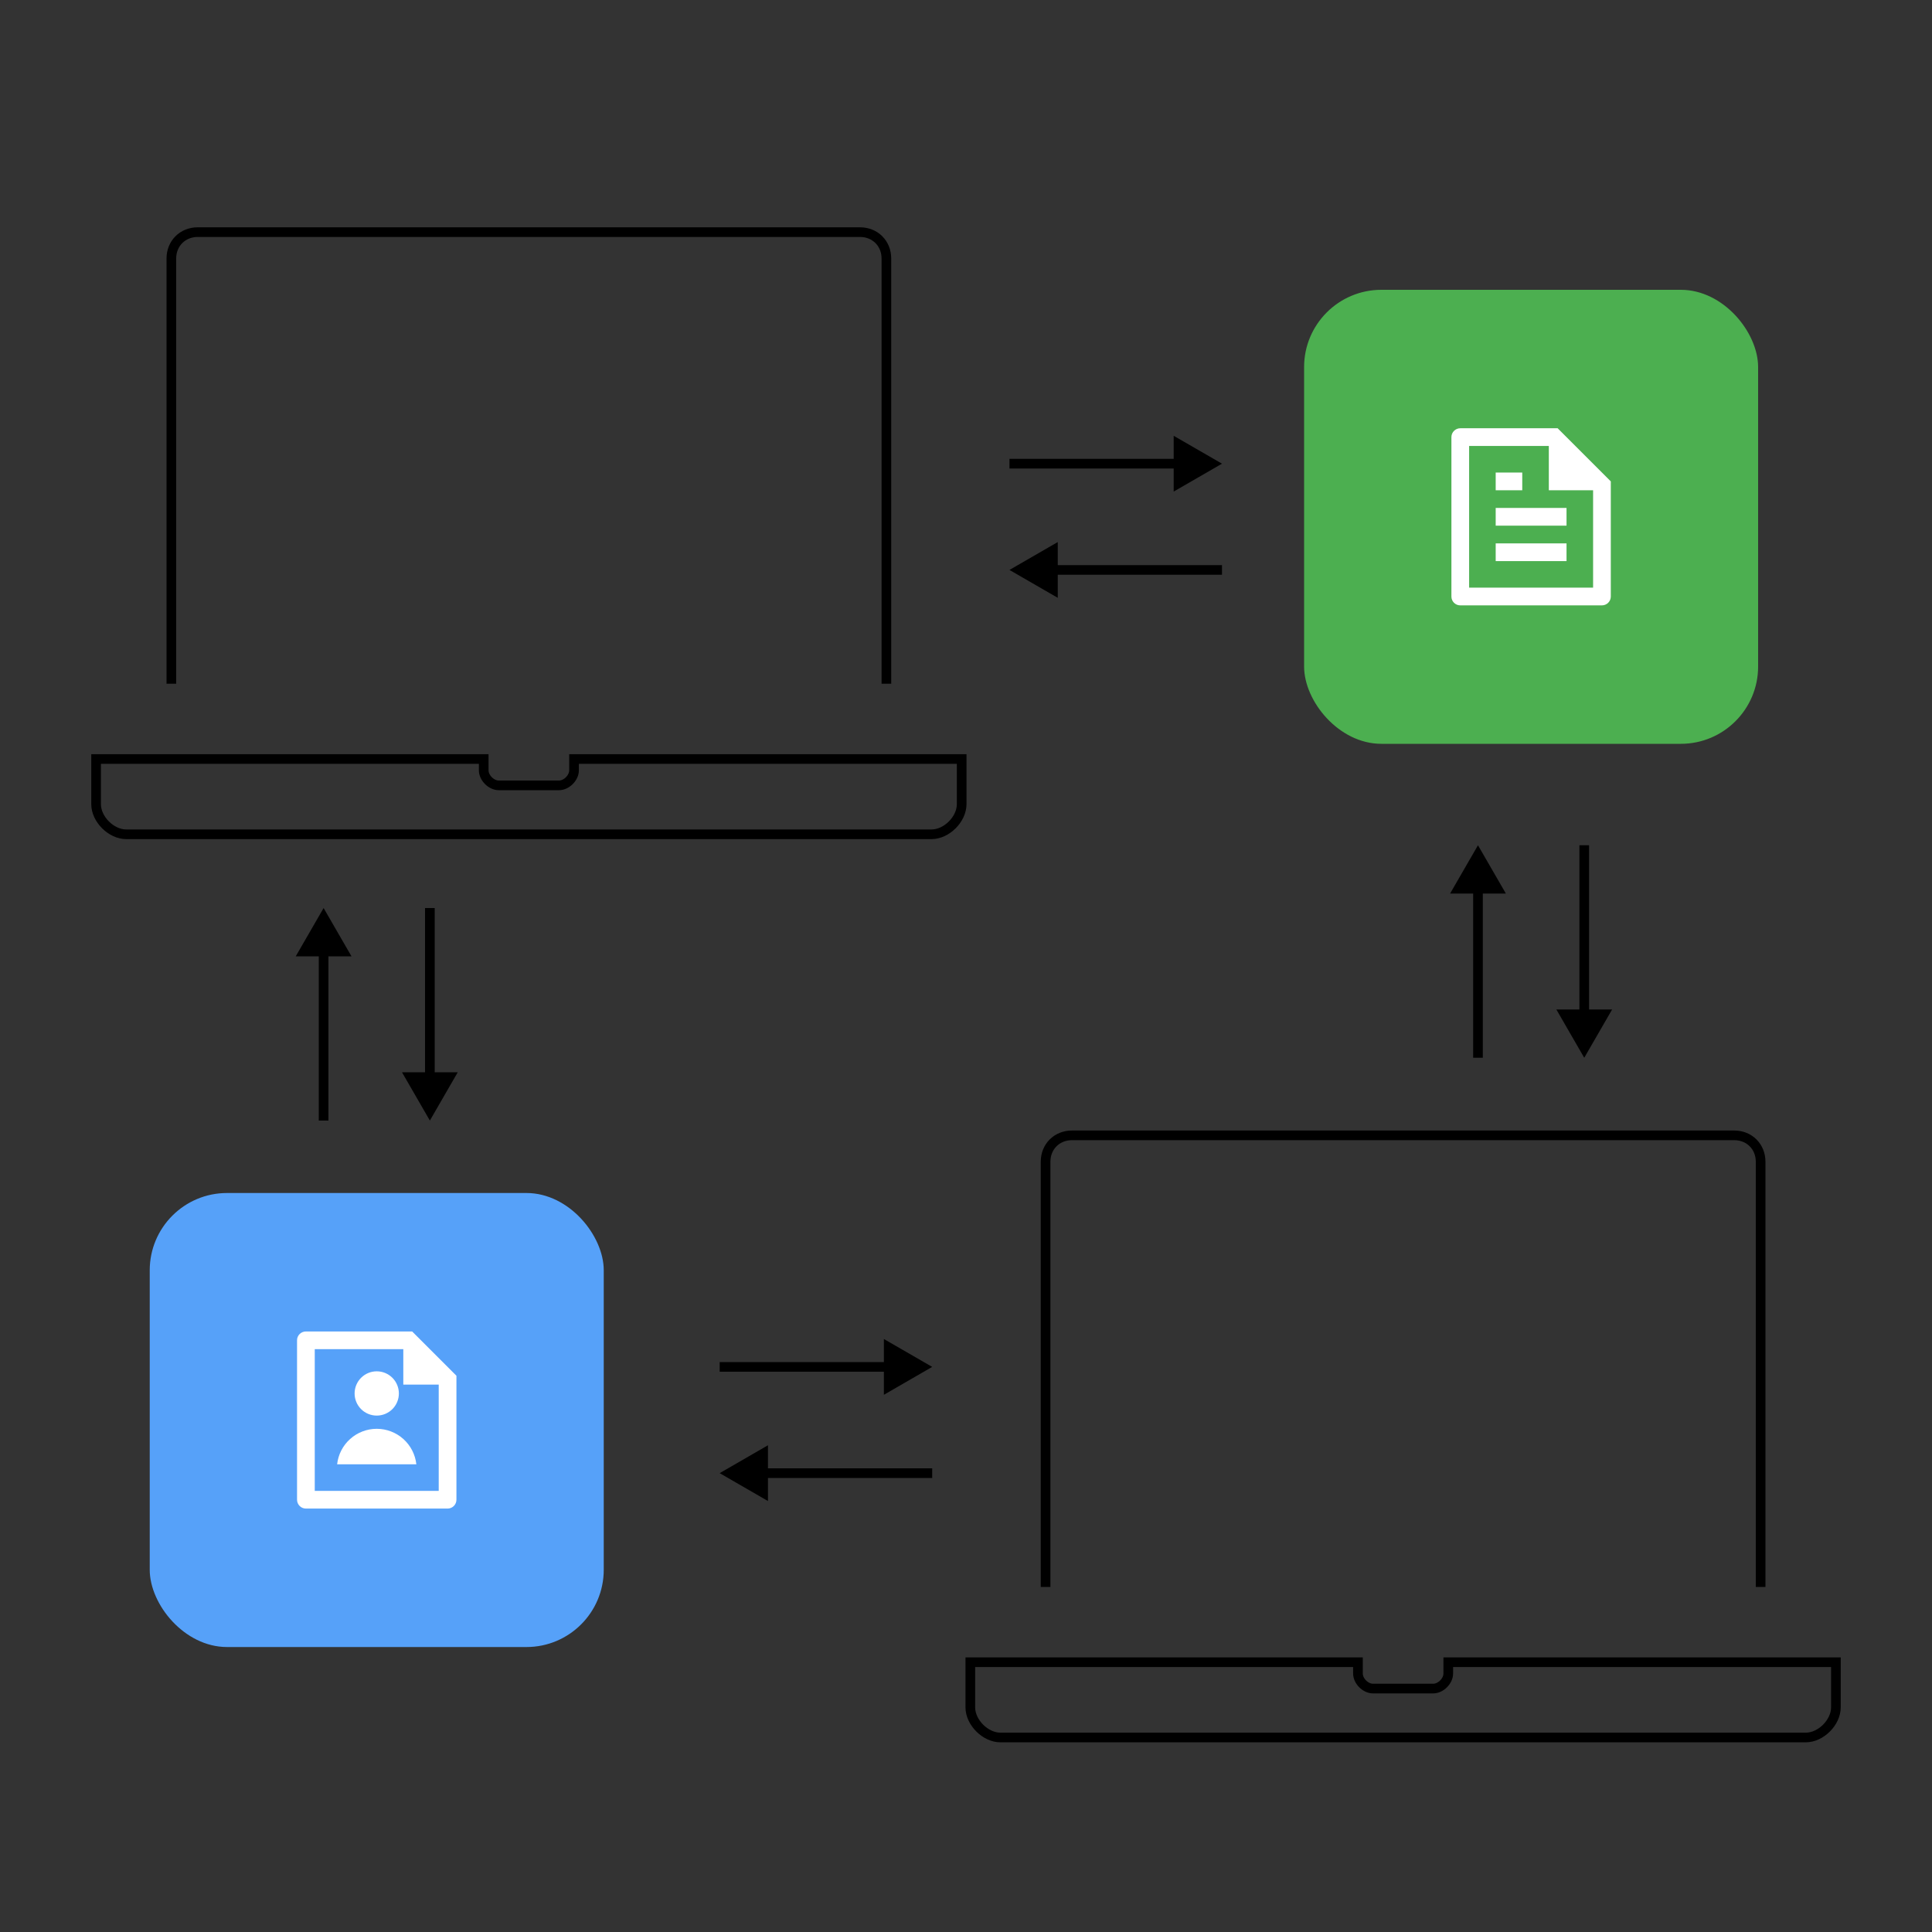 <svg xmlns="http://www.w3.org/2000/svg" width="400" height="400" viewBox="0 0 400 400" fill="none"><rect x="0" y="0" width="400" height="400" fill="#333333" stroke="none"/><path d="M183.518 141.562V53.517C183.518 50.4 181.181 48.062 178.064 48.062H40.931C37.814 48.062 35.477 50.4 35.477 53.517V141.562" stroke="black" stroke-width="2"></path><path d="M118.849 157.146V159.483C118.849 161.042 117.29 162.6 115.732 162.6H103.265C101.707 162.6 100.149 161.042 100.149 159.483V157.146H19.895V166.496C19.895 169.612 23.011 172.729 26.128 172.729H192.87C195.986 172.729 199.103 169.612 199.103 166.496V157.146H118.849Z" stroke="black" stroke-width="2"></path><rect x="31" y="247" width="94" height="94" rx="16" fill="#56A1F9"></rect><rect x="270" y="60" width="94" height="94" rx="16" fill="#4CAF50"></rect><path d="M364.518 328.562V240.517C364.518 237.4 362.181 235.062 359.064 235.062H221.931C218.814 235.062 216.477 237.4 216.477 240.517V328.562" stroke="black" stroke-width="2"></path><path d="M299.849 344.146V346.483C299.849 348.042 298.29 349.6 296.732 349.6H284.265C282.707 349.6 281.149 348.042 281.149 346.483V344.146H200.895V353.496C200.895 356.612 204.011 359.729 207.128 359.729H373.87C376.986 359.729 380.103 356.612 380.103 353.496V344.146H299.849Z" stroke="black" stroke-width="2"></path><path d="M83.5 279.333H65.167V308.667H90.833V286.667H83.5V279.333ZM61.5 277.485C61.5 276.481 62.319 275.667 63.331 275.667H85.333L94.5 284.833V310.487C94.502 310.728 94.456 310.967 94.365 311.19C94.275 311.413 94.141 311.616 93.972 311.787C93.803 311.959 93.602 312.095 93.38 312.189C93.158 312.283 92.92 312.332 92.68 312.333H63.321C62.839 312.33 62.378 312.137 62.038 311.797C61.697 311.457 61.504 310.996 61.5 310.515V277.485ZM78 293.083C76.784 293.083 75.619 292.601 74.759 291.741C73.9 290.881 73.417 289.716 73.417 288.5C73.417 287.285 73.9 286.119 74.759 285.259C75.619 284.4 76.784 283.917 78 283.917C79.216 283.917 80.381 284.4 81.241 285.259C82.1 286.119 82.583 287.285 82.583 288.5C82.583 289.716 82.1 290.881 81.241 291.741C80.381 292.601 79.216 293.083 78 293.083ZM69.799 303.167C70.022 301.147 70.981 299.281 72.495 297.925C74.008 296.569 75.968 295.819 78 295.819C80.032 295.819 81.992 296.569 83.505 297.925C85.019 299.281 85.978 301.147 86.201 303.167H69.799Z" fill="white"></path><path d="M333.5 99.666V123.487C333.502 123.728 333.456 123.966 333.365 124.189C333.275 124.412 333.141 124.615 332.972 124.787C332.803 124.958 332.602 125.095 332.38 125.188C332.158 125.282 331.92 125.331 331.68 125.333H302.321C301.838 125.333 301.375 125.141 301.034 124.8C300.693 124.459 300.5 123.997 300.5 123.514V90.485C300.5 89.5 301.323 88.666 302.337 88.666H322.494L333.5 99.666ZM329.833 101.5H320.667V92.333H304.167V121.666H329.833V101.5ZM309.667 97.833H315.167V101.5H309.667V97.833ZM309.667 105.166H324.333V108.833H309.667V105.166ZM309.667 112.5H324.333V116.166H309.667V112.5Z" fill="white"></path><path d="M67 188L61.227 198L72.773 198L67 188ZM68 232L68 197L66 197L66 232L68 232Z" fill="black"></path><path d="M89 232L94.773 222L83.227 222L89 232ZM88 188L88 223L90 223L90 188L88 188Z" fill="black"></path><path d="M193 283L183 277.227L183 288.774L193 283ZM149 284L184 284L184 282L149 282L149 284Z" fill="black"></path><path d="M149 305L159 310.773L159 299.226L149 305ZM193 304L158 304L158 306L193 306L193 304Z" fill="black"></path><path d="M253 96L243 90.227L243 101.774L253 96ZM209 97L244 97L244 95L209 95L209 97Z" fill="black"></path><path d="M209 118L219 123.773L219 112.226L209 118ZM253 117L218 117L218 119L253 119L253 117Z" fill="black"></path><path d="M306 175L300.226 185L311.774 185L306 175ZM307 219L307 184L305 184L305 219L307 219Z" fill="black"></path><path d="M328 219L333.774 209L322.226 209L328 219ZM327 175L327 210L329 210L329 175L327 175Z" fill="black"></path></svg>